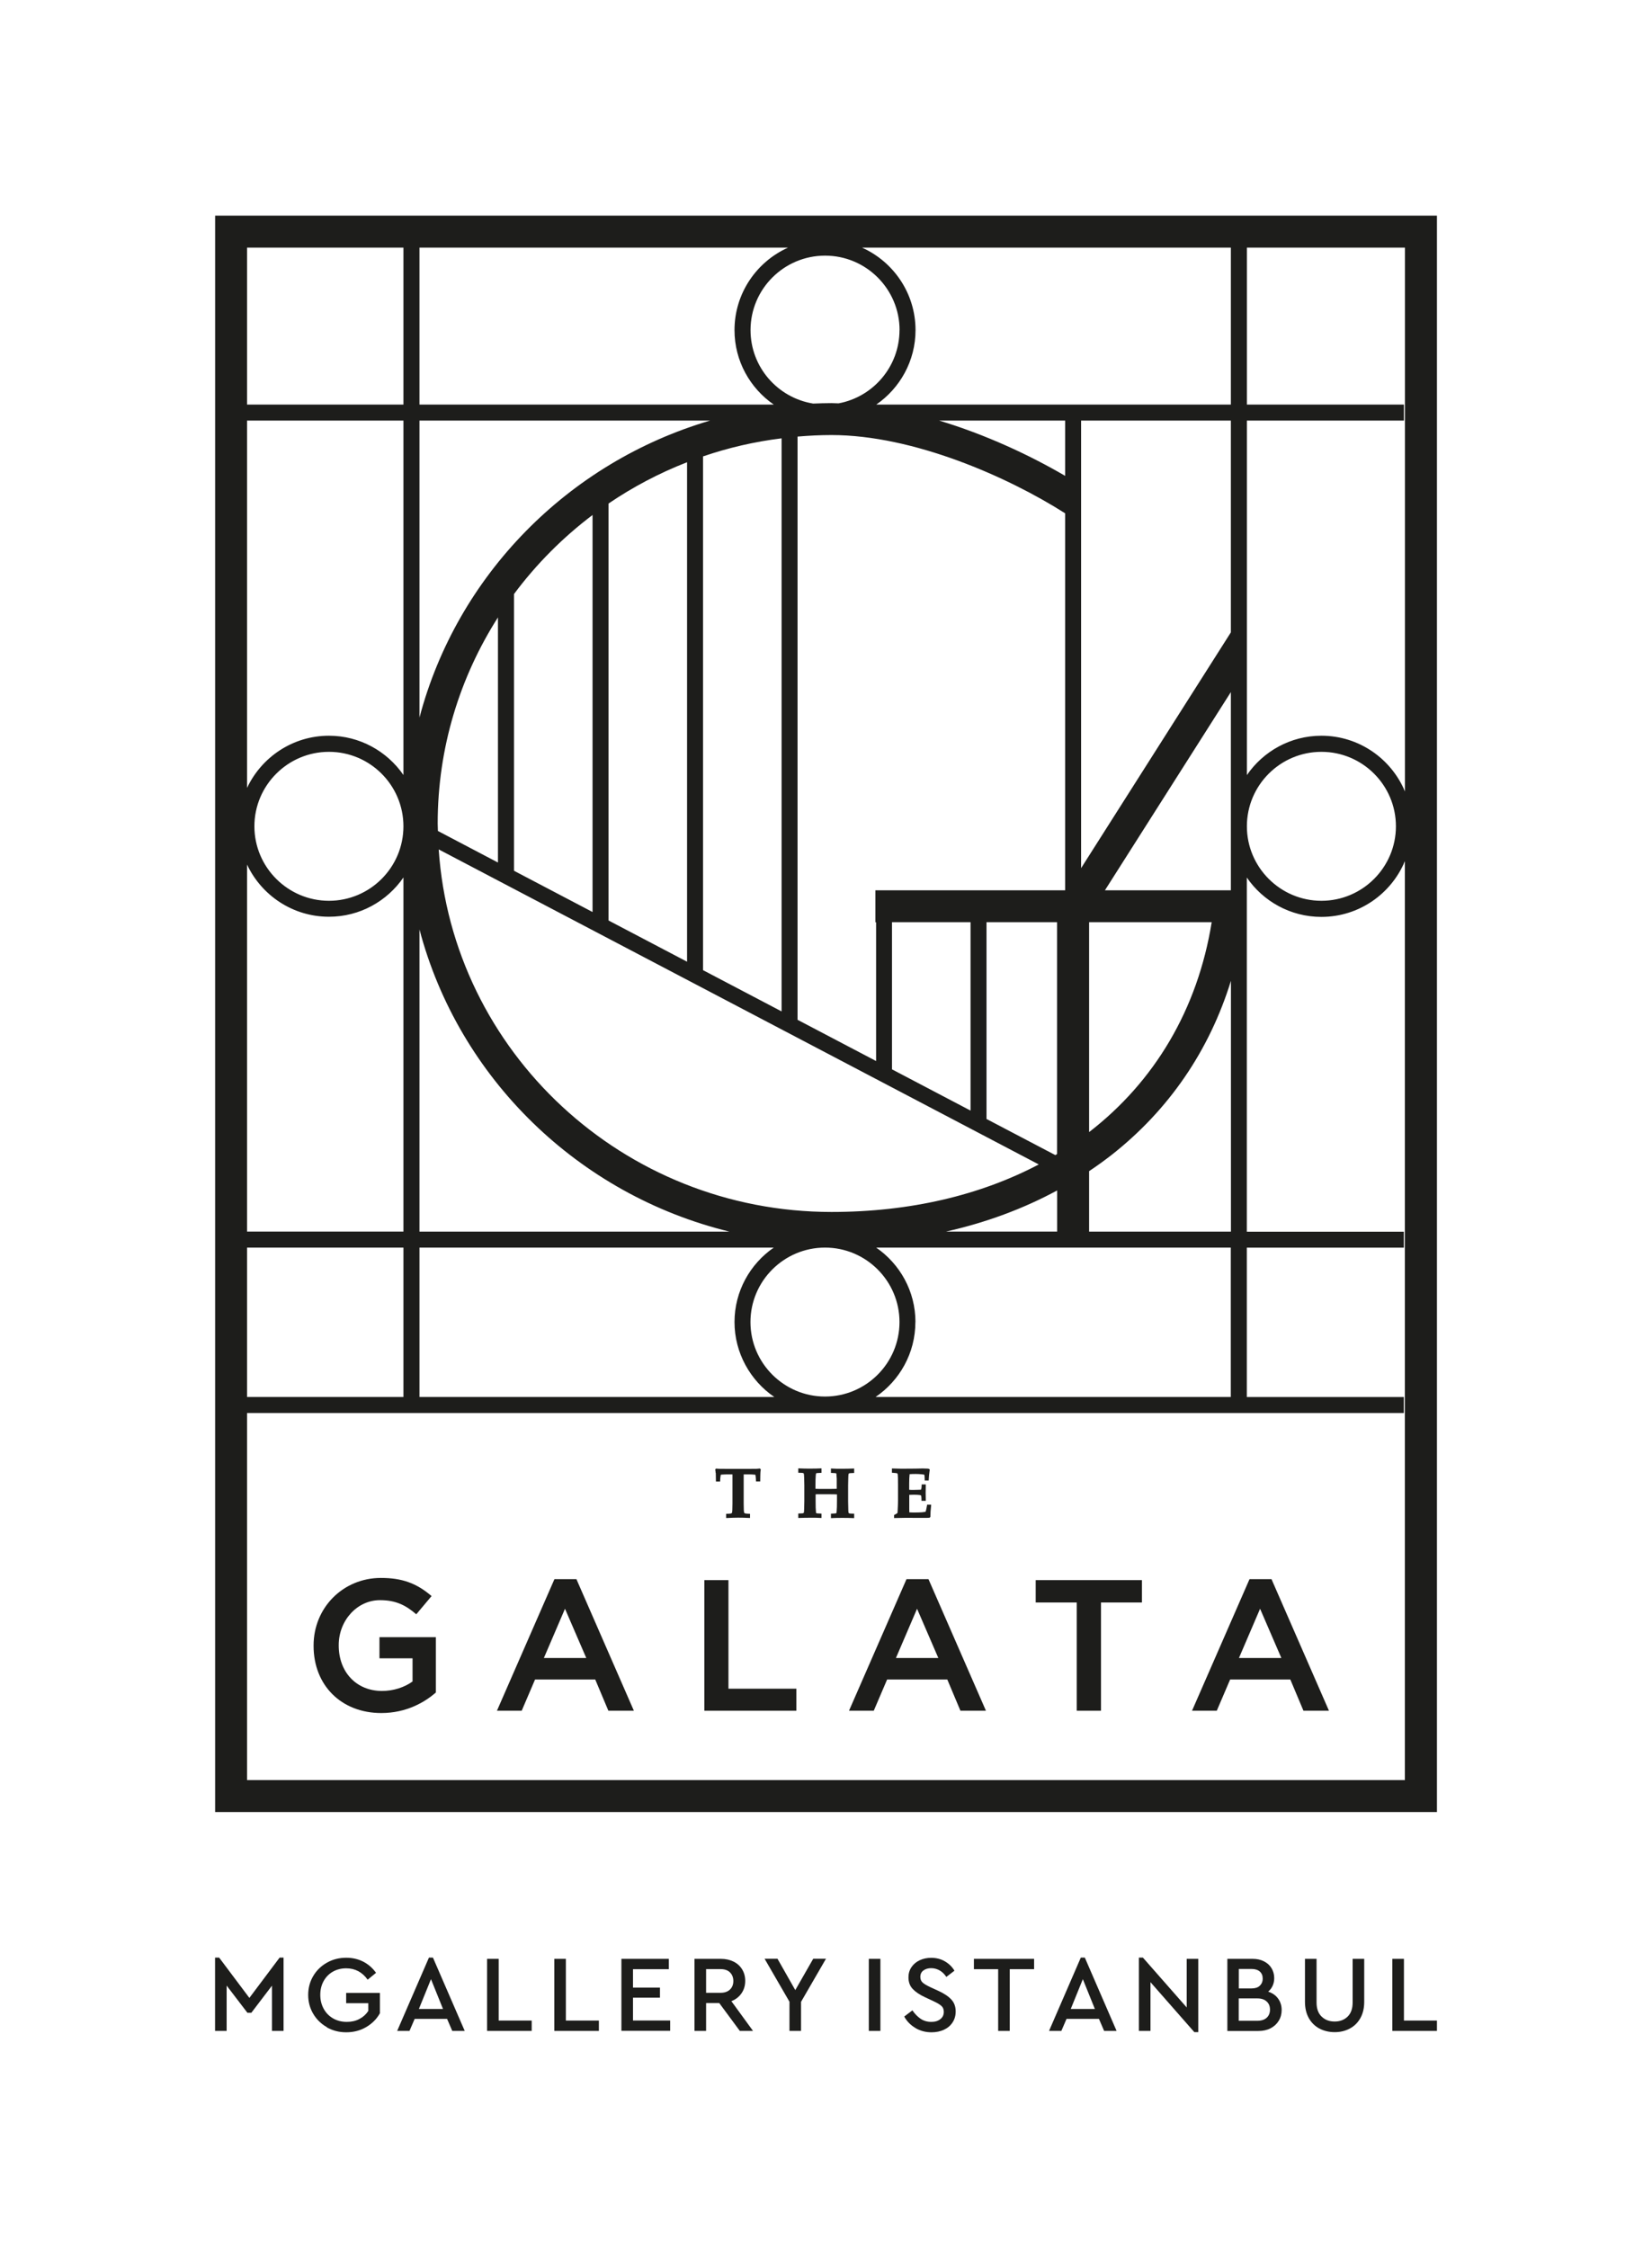 <?xml version="1.0" encoding="UTF-8"?>
<svg id="Artwork" xmlns="http://www.w3.org/2000/svg" version="1.1" viewBox="0 0 226.69 308.45">
  <!-- Generator: Adobe Illustrator 29.3.1, SVG Export Plug-In . SVG Version: 2.1.0 Build 151)  -->
  <defs>
    <style>
      .st0 {
        fill: #1d1d1b;
      }

      .st1 {
        fill: #fff;
        opacity: 0;
      }
    </style>
  </defs>
  <rect class="st1" width="226.69" height="308.45"/>
  <g>
    <g>
      <path class="st0" d="M29.52,268.63h.55l4.15,5.53,4.15-5.53h.54v10.06h-1.59v-6.21l-2.83,3.72h-.54l-2.85-3.73v6.22h-1.59v-10.06Z"/>
      <path class="st0" d="M44.86,278.18c-.79-.45-1.42-1.06-1.88-1.84-.46-.78-.69-1.64-.69-2.59s.23-1.81.69-2.59,1.09-1.39,1.89-1.84c.8-.45,1.68-.67,2.64-.67.86,0,1.64.18,2.34.54.7.36,1.28.87,1.75,1.53l-1.15.94c-.74-1.04-1.72-1.56-2.95-1.56-.69,0-1.3.16-1.84.47-.54.31-.96.75-1.26,1.3s-.45,1.18-.45,1.87.15,1.33.46,1.9c.31.57.74,1.01,1.29,1.33.55.32,1.18.48,1.89.48.65,0,1.23-.13,1.73-.4.5-.26.91-.63,1.22-1.1v-1.06h-3.04v-1.41h4.63v2.79c-.44.79-1.07,1.42-1.89,1.9-.82.48-1.73.71-2.73.71s-1.85-.23-2.65-.67Z"/>
      <path class="st0" d="M58.87,268.63h.54l4.36,10.06h-1.71l-.71-1.65h-4.45l-.71,1.65h-1.69l4.36-10.06ZM60.79,275.68l-1.65-4.09-1.66,4.09h3.31Z"/>
      <path class="st0" d="M66.84,268.8h1.59v8.47h4.53v1.42h-6.12v-9.89Z"/>
      <path class="st0" d="M76.06,268.8h1.59v8.47h4.53v1.42h-6.12v-9.89Z"/>
      <path class="st0" d="M85.27,268.8h6.51v1.42h-4.92v2.53h3.7v1.38h-3.7v3.13h5.1v1.42h-6.69v-9.89Z"/>
      <path class="st0" d="M95.3,268.8h3.61c.66,0,1.24.13,1.75.38s.9.61,1.18,1.07c.28.46.42.98.42,1.57,0,.65-.17,1.22-.51,1.71-.34.49-.8.85-1.39,1.08l2.97,4.08h-1.81l-2.82-3.82h-1.81v3.82h-1.59v-9.89ZM98.88,273.46c.55,0,.98-.15,1.29-.45s.46-.69.46-1.17-.16-.88-.46-1.18-.74-.45-1.29-.45h-1.99v3.25h1.99Z"/>
      <path class="st0" d="M108.34,274.7l-3.42-5.91h1.77l2.44,4.3,2.46-4.3h1.75l-3.42,5.91v3.99h-1.59v-3.99Z"/>
      <path class="st0" d="M119.22,268.8h1.59v9.89h-1.59v-9.89Z"/>
      <path class="st0" d="M125.62,278.29c-.65-.38-1.17-.9-1.54-1.57l1.12-.85c.33.48.7.86,1.12,1.15.41.28.91.43,1.48.43.51,0,.92-.12,1.24-.38.32-.25.47-.58.47-1,0-.35-.11-.62-.34-.82-.22-.2-.6-.42-1.12-.66l-1.09-.51c-.72-.33-1.28-.7-1.69-1.12-.41-.42-.61-.96-.61-1.62,0-.53.14-1,.42-1.41.28-.41.66-.72,1.13-.94s1-.33,1.57-.33c.7,0,1.33.16,1.89.49.56.33.99.75,1.3,1.28l-1.11.85c-.26-.39-.57-.69-.92-.89-.36-.2-.74-.31-1.16-.31s-.77.1-1.06.31c-.29.21-.43.5-.43.89,0,.33.11.59.32.78s.57.4,1.06.63l1.11.51c.8.37,1.39.77,1.78,1.2s.58.97.58,1.62c0,.57-.14,1.07-.43,1.51-.29.44-.68.77-1.18,1s-1.07.35-1.7.35c-.81,0-1.54-.19-2.19-.57Z"/>
      <path class="st0" d="M136.97,270.22h-3.33v-1.42h8.26v1.42h-3.34v8.47h-1.59v-8.47Z"/>
      <path class="st0" d="M148.32,268.63h.54l4.36,10.06h-1.71l-.71-1.65h-4.45l-.71,1.65h-1.69l4.36-10.06ZM150.24,275.68l-1.65-4.09-1.66,4.09h3.31Z"/>
      <path class="st0" d="M157.87,271.99v6.7h-1.59v-10.06h.55l6.01,6.84v-6.67h1.59v10.06h-.54l-6.03-6.87Z"/>
      <path class="st0" d="M168.42,268.8h3.46c.59,0,1.11.11,1.56.34.45.23.8.54,1.04.94.24.4.37.85.37,1.36,0,.38-.07.73-.21,1.04-.14.31-.34.59-.62.82.58.19,1.03.5,1.36.95.32.44.49.96.49,1.57,0,.55-.13,1.04-.4,1.48-.27.44-.64.78-1.12,1.03-.48.25-1.05.37-1.69.37h-4.24v-9.89ZM171.74,272.86c.49,0,.87-.12,1.13-.37.26-.25.4-.57.4-.98s-.13-.73-.4-.97c-.27-.23-.64-.35-1.13-.35h-1.75v2.67h1.75ZM172.53,277.3c.55,0,.98-.14,1.28-.41.3-.27.46-.65.46-1.12s-.15-.84-.46-1.12c-.3-.28-.73-.42-1.28-.42h-2.55v3.07h2.55Z"/>
      <path class="st0" d="M181.04,278.36c-.61-.33-1.1-.81-1.45-1.44-.35-.63-.52-1.37-.52-2.23v-5.89h1.59v6c0,.84.23,1.48.7,1.93.46.45,1.06.67,1.79.67s1.31-.23,1.77-.67c.46-.45.69-1.09.69-1.93v-6h1.59v5.89c0,.86-.17,1.6-.52,2.23-.35.63-.83,1.11-1.45,1.44-.61.33-1.31.5-2.08.5s-1.49-.17-2.11-.5Z"/>
      <path class="st0" d="M191.06,268.8h1.59v8.47h4.53v1.42h-6.12v-9.89Z"/>
    </g>
    <g>
      <path class="st0" d="M192.79,29.59H29.52v219.07h167.66V29.59h-4.39ZM168.9,33.98v21.54h-48.66c3.25-2.24,5.39-5.99,5.39-10.22,0-5.04-3.02-9.38-7.34-11.32h50.62ZM142.54,159.79c-7.99,4.21-17.63,6.52-28.44,6.52-28.58,0-52.04-22.01-53.9-49.75l82.34,43.23ZM60.09,114.03c0-.34-.03-.68-.03-1.02,0-10.39,3.04-20.08,8.27-28.29v33.64l-8.24-4.33ZM70.53,119.5v-37.98c3.05-4.1,6.68-7.75,10.78-10.85v54.48l-10.78-5.66ZM83.5,126.31v-57.21c3.34-2.27,6.95-4.18,10.78-5.67v68.54l-10.78-5.66ZM96.47,133.12V62.63c3.45-1.18,7.05-2.02,10.78-2.48v78.64l-10.78-5.66ZM146.16,70.44v51.73h-26.04v4.39h.1v19.04l-10.78-5.66V59.91c1.54-.13,3.09-.21,4.66-.21,11.24,0,24.23,5.75,32.06,10.74ZM128.86,57.71h17.3v7.59c-4.91-2.87-10.95-5.68-17.3-7.59ZM144.82,158.51l-9.45-4.96v-27h9.68v31.81c-.08.05-.16.1-.23.15ZM145.06,163.36v5.64h-15.24c5.48-1.23,10.58-3.12,15.24-5.64ZM133.18,126.55v25.85l-10.78-5.66v-20.19h10.78ZM123.43,181.42c0,5.64-4.59,10.22-10.22,10.22s-10.23-4.59-10.23-10.22,4.59-10.22,10.23-10.22,10.22,4.59,10.22,10.22ZM125.62,181.42c0-4.24-2.14-7.98-5.39-10.22h48.66v20.5h-48.74c3.29-2.24,5.46-6.01,5.46-10.28ZM149.45,169.01v-8.3c1.06-.71,2.09-1.45,3.09-2.23,7.87-6.19,13.42-14.33,16.37-23.89v34.42h-19.45ZM149.45,155.35v-28.8h16.82c-1.94,12.03-7.89,21.9-16.82,28.8ZM151.62,122.17l17.28-27.2v27.2h-17.28ZM148.35,119.14v-52.44s0-.06,0-.07h0v-8.92h20.55v29.07l-20.55,32.35ZM123.43,45.3c0,5-3.61,9.17-8.36,10.05-.32,0-.65-.03-.97-.03-.85,0-1.69.03-2.52.06-4.86-.79-8.59-5-8.59-10.08,0-5.64,4.59-10.22,10.23-10.22s10.22,4.59,10.22,10.22ZM57.56,33.98h50.57c-4.32,1.95-7.34,6.28-7.34,11.32,0,4.24,2.14,7.98,5.39,10.22h-48.62v-21.54ZM57.56,57.71h39.89c-19.49,5.73-34.74,21.25-39.89,40.76v-40.76ZM57.56,127.54c5.38,20.39,21.79,36.41,42.54,41.47h-42.54v-41.47ZM57.56,171.2h48.62c-3.25,2.24-5.39,5.99-5.39,10.22s2.17,8.04,5.46,10.28h-48.69v-20.5ZM33.9,33.98h21.46v21.54h-21.46v-21.54ZM33.9,57.71h21.46v48.64c-2.24-3.25-5.99-5.39-10.22-5.39-4.97,0-9.25,2.94-11.24,7.16v-50.42ZM55.36,113.39c0,5.64-4.59,10.22-10.22,10.22s-10.23-4.59-10.23-10.22,4.59-10.22,10.23-10.22,10.22,4.59,10.22,10.22ZM33.9,118.64c1.98,4.22,6.27,7.16,11.24,7.16,4.24,0,7.98-2.14,10.22-5.39v48.59h-21.46v-50.37ZM33.9,171.2h21.46v20.5h-21.46v-20.5ZM192.79,244.27H33.9v-50.37h158.74v-2.19h-21.55v-20.5h21.55v-2.19h-21.55v-48.6c2.24,3.26,5.99,5.4,10.23,5.4,5.16,0,9.59-3.16,11.46-7.65v126.11ZM171.1,113.39c0-5.64,4.59-10.22,10.23-10.22s10.22,4.59,10.22,10.22-4.59,10.22-10.22,10.22-10.23-4.59-10.23-10.22ZM192.79,108.61c-1.87-4.48-6.3-7.65-11.46-7.65-4.24,0-7.99,2.14-10.23,5.4v-14.85h0s0-.03,0-.03v-33.77h21.55v-2.19h-21.55v-21.54h21.69v74.64Z"/>
      <path class="st0" d="M52.07,227.56h4.54v3.18c-1.13.82-2.65,1.3-4.19,1.3-3.5,0-5.94-2.57-5.94-6.24v-.05c0-3.4,2.54-6.17,5.66-6.17,2.24,0,3.58.75,4.91,1.88l.07.06,2.1-2.5-.07-.06c-2.04-1.73-4.03-2.43-6.88-2.43-5.18,0-9.24,4.07-9.24,9.27v.05c0,5.43,3.82,9.22,9.29,9.22,3.47,0,5.98-1.51,7.46-2.79l.03-.03v-7.59h-7.74v2.9Z"/>
      <path class="st0" d="M79.09,216.7h-3.01l-7.83,17.92-.06.13h3.4l1.83-4.28h8.26l1.8,4.28h3.5l-7.86-18-.02-.06ZM74.63,227.52l2.9-6.76,2.92,6.76h-5.82Z"/>
      <polygon class="st0" points="99.96 216.83 96.65 216.83 96.65 234.75 109.28 234.75 109.28 231.73 99.96 231.73 99.96 216.83"/>
      <path class="st0" d="M127.4,216.7h-3.01l-7.83,17.92-.06.13h3.4l1.83-4.28h8.26l1.8,4.28h3.5l-7.86-18-.02-.06ZM122.94,227.52l2.9-6.76,2.92,6.76h-5.82Z"/>
      <polygon class="st0" points="142.12 219.9 147.75 219.9 147.75 234.75 151.08 234.75 151.08 219.9 156.7 219.9 156.7 216.83 142.12 216.83 142.12 219.9"/>
      <path class="st0" d="M174.47,216.7h-3.01l-7.83,17.92-.06.13h3.4l1.83-4.28h8.26l1.8,4.28h3.5l-7.86-18-.02-.06ZM170.01,227.52l2.9-6.76,2.92,6.76h-5.82Z"/>
      <path class="st0" d="M98.22,202.12c0,.08.01.44.02,1.09v.09h.58v-.09c0-.27.03-.51.07-.73.01-.07.02-.1.02-.11.01,0,.05-.01.13-.02.25-.02.55-.03.89-.03h.58c0,.17,0,.57,0,1.2v2.82c0,.83-.03,1.11-.05,1.2-.02.06-.05.11-.1.13-.02.01-.13.05-.63.06h-.09v.58h.1c.58-.03,1.1-.05,1.54-.05.41,0,.92.01,1.54.04h.1s0-.57,0-.57h-.09c-.5-.02-.61-.06-.63-.07-.05-.03-.08-.07-.1-.12-.02-.09-.05-.37-.05-1.2v-2.82c0-.74,0-1.06,0-1.2h.59c.36,0,.66.01.92.04.05,0,.08,0,.09.01,0,.02.02.06.03.14.03.22.05.45.06.69v.09h.58v-.09c0-.48.02-.98.02-1.03,0-.14.02-.3.05-.49v-.05s-.11-.11-.11-.11h-.04c-.15.02-.29.03-.43.04-.26,0-.78.01-1.59.01h-1.9c-.78,0-1.29,0-1.56-.01-.16,0-.32-.02-.46-.03h-.05s-.1.11-.1.11v.04c.03.16.04.3.05.44Z"/>
      <path class="st0" d="M117.21,208.31v-.6h-.09c-.37,0-.49-.02-.54-.03-.07-.01-.09-.03-.1-.04-.02-.01-.03-.04-.04-.06-.02-.06-.04-.21-.04-.64l-.02-.92v-2.2l.02-.94c0-.41.03-.57.05-.63,0-.03.02-.04.03-.05.01,0,.04-.02.11-.04.04,0,.17-.02.53-.03h.09v-.61h-.1c-.51.02-1.06.03-1.63.03-.51,0-.97,0-1.36-.03h-.1s0,.6,0,.6h.09c.45.02.55.04.57.04.05.01.07.03.07.03,0,0,.01.01.02.04,0,.03.02.15.05.69,0,.14,0,.45,0,.93v.45c-.26.01-.8.02-1.59.02-.64,0-1.08,0-1.33-.02v-.45c0-.6.01-1.06.04-1.38.02-.23.04-.27.04-.28,0,0,.03-.02.08-.04.03,0,.14-.02.58-.04h.09v-.61h-.1c-.39.02-.85.03-1.36.03-.57,0-1.12,0-1.63-.03h-.1s0,.6,0,.6h.09c.37,0,.49.02.53.03.07.01.1.03.11.04.01.01.02.03.03.06.02.05.04.2.05.64l.02.93v2.2l-.02.94c0,.43-.03.58-.05.63,0,.02-.02.04-.03.05,0,0-.04.02-.11.04-.04,0-.17.02-.53.03h-.09v.61h.1c.51-.02,1.06-.03,1.63-.03.51,0,.97,0,1.36.03h.1s0-.6,0-.6h-.09c-.44-.02-.54-.03-.57-.04-.05-.01-.07-.03-.07-.03,0,0-.02-.02-.02-.04,0-.02-.02-.14-.05-.7,0-.13-.01-.43-.01-.93v-.9c.06,0,.13-.01.2-.01.25,0,.75,0,1.45,0,.65,0,1.08,0,1.28.02v.9c0,.6-.01,1.06-.04,1.38-.02.23-.04.28-.04.28,0,0-.02.02-.08.04-.03,0-.14.02-.58.04h-.09v.61h.1c.39-.02.83-.03,1.36-.03.58,0,1.13,0,1.63.03h.1Z"/>
      <path class="st0" d="M123.13,202.19s.02.01.03.03c.02.04.05.18.06.61,0,.53.01.84.01.92v2.12c0,.24-.01.63-.04,1.17-.01.26-.02.46-.04.59-.11.08-.25.16-.41.24l-.05.03v.41h.1c.97-.02,1.5-.03,1.57-.03.28,0,.8,0,1.54.01h.76c.37.01.66,0,.87-.02h.03s.11-.12.11-.12v-.04c0-.4.03-.91.1-1.53v-.1s-.56,0-.56,0v.08c-.07.41-.13.7-.18.84-.01.03-.02.04-.02.04-.02.01-.12.05-.49.08-.28.02-.6.03-.93.03-.31,0-.58,0-.81-.02,0-.14-.01-.31-.01-.49v-1.91c.18-.01.4-.02.66-.02.33,0,.61.02.82.05.07.01.11.04.14.07.02.03.06.15.06.63v.09s.59,0,.59,0l-.02-1.12.02-1.13h-.57v.09c0,.27-.03.46-.06.57-.01.04-.02.05-.03.05,0,0-.05.02-.26.02-.45.01-.71.02-.78.02-.2,0-.39,0-.58-.02v-.88c0-.5.02-.93.06-1.26.57-.04,1.12-.04,1.68.02.27.03.33.05.33.06,0,0,.01.01.02.04.01.05.03.21.04.66v.09h.55v-.09c.03-.41.05-.63.05-.67l.09-.71-.07-.12h-.04c-.08-.03-.14-.04-.18-.04h0c-.35-.01-.58-.02-.69-.02h0l-.96.02c-.53,0-1.01.01-1.44.01-.2,0-.4,0-.62,0l-1.19-.03v.59h.09c.47.03.6.06.64.08Z"/>
    </g>
  </g>
</svg>